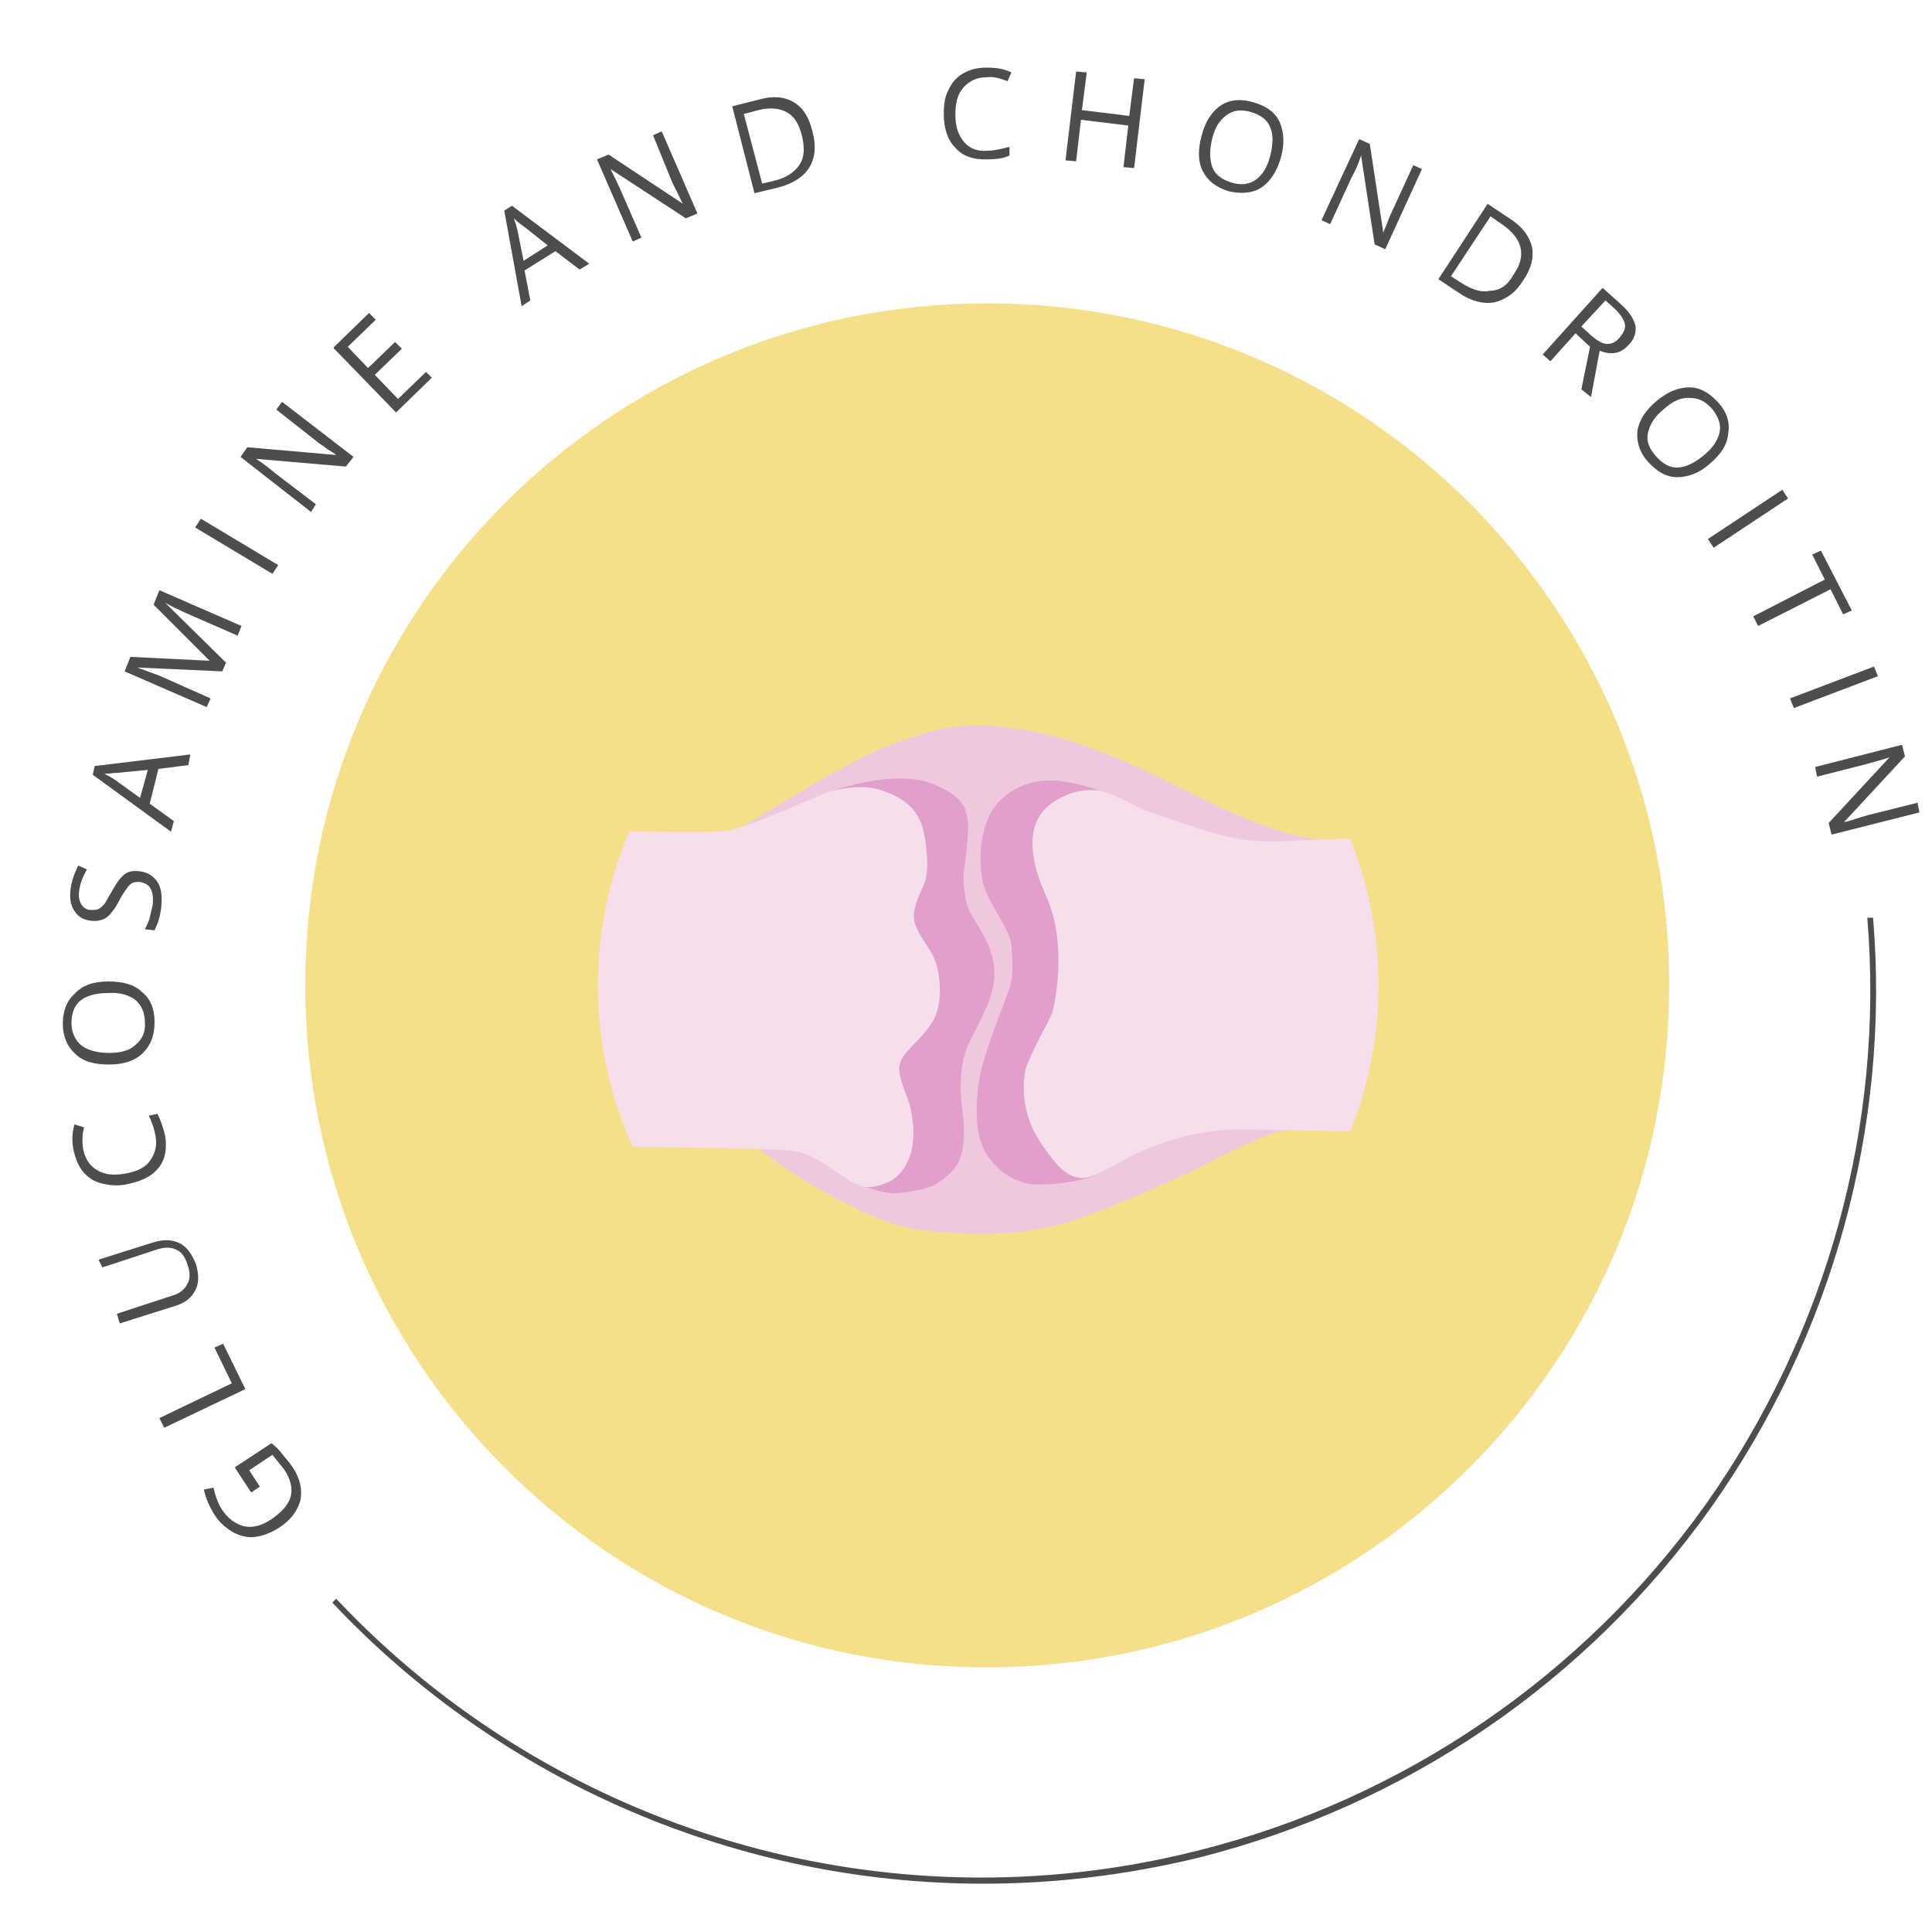 <svg xmlns="http://www.w3.org/2000/svg" xmlns:xlink="http://www.w3.org/1999/xlink" version="1.1" id="Capa_1" x="0px" y="0px" viewBox="0 0 200 200" style="enable-background:new 0 0 200 200;" xml:space="preserve"> <style type="text/css"> .st0{fill:#F6DF8B;} .st1{clip-path:url(#SVGID_2_);fill:#EFC8E0;} .st2{clip-path:url(#SVGID_4_);fill:#E19FC9;} .st3{clip-path:url(#SVGID_6_);fill:#E19FC9;} .st4{clip-path:url(#SVGID_8_);fill:#F5DFEC;} .st5{clip-path:url(#SVGID_10_);fill:#F5DFEC;} .st6{fill:#4D4D4D;} </style> <path class="st0" d="M31.6,102c0-39,31.6-70.6,70.6-70.6S172.8,63,172.8,102s-31.6,70.6-70.6,70.6C63.2,172.7,31.6,141,31.6,102"></path> <g> <g> <g> <g> <g> <g> <defs> <path id="SVGID_1_" d="M61.9,102c0,22.3,18.1,40.4,40.4,40.4s40.4-18.1,40.4-40.4s-18.1-40.4-40.4-40.4 C79.9,61.7,61.9,79.7,61.9,102"></path> </defs> <clipPath id="SVGID_2_"> <use xlink:href="#SVGID_1_" style="overflow:visible;"></use> </clipPath> <path class="st1" d="M133,117c-1.2,0.1-5.7,2.2-7.2,3c-1.5,0.9-9.9,4.8-15.2,6.5c-5.3,1.6-10.4,1.3-14.6,0.9s-7.6-2.4-11-4.2 c-3.3-1.8-6.2-4.1-6.2-4.1l-1.9-33.5c0,0,10.8-6.8,14.8-8.3c4.1-1.5,7.1-2.7,12.4-2c5.3,0.6,9.9,2.3,15.7,5.1 c5.8,2.8,12,6.3,17.9,6.6L133,117z"></path> </g> </g> </g> </g> </g> <g> <g> <g> <g> <g> <defs> <path id="SVGID_3_" d="M61.9,102c0,22.3,18.1,40.4,40.4,40.4s40.4-18.1,40.4-40.4s-18.1-40.4-40.4-40.4 C79.9,61.7,61.9,79.7,61.9,102"></path> </defs> <clipPath id="SVGID_4_"> <use xlink:href="#SVGID_3_" style="overflow:visible;"></use> </clipPath> <path class="st2" d="M113.3,121.7c-2,0.8-5.3,1-6.5,0.9c-1.2-0.2-3-0.7-4.6-3s-1.1-6.5-0.7-8.5s2.1-6.4,2.8-8.2 c0.7-1.8,0.5-3.4,0.4-5.1c-0.2-1.7-2.3-4.1-2.9-6.3c-0.6-2.2-0.3-5.5,0.8-7.4c1.3-2.3,4-3.3,5.8-3.3c2.8-0.1,6.4,1.4,6.4,1.4 l3.6,29.1L113.3,121.7z"></path> </g> </g> </g> </g> </g> <g> <g> <g> <g> <g> <defs> <path id="SVGID_5_" d="M61.9,102c0,22.3,18.1,40.4,40.4,40.4s40.4-18.1,40.4-40.4s-18.1-40.4-40.4-40.4 C79.9,61.7,61.9,79.7,61.9,102"></path> </defs> <clipPath id="SVGID_6_"> <use xlink:href="#SVGID_5_" style="overflow:visible;"></use> </clipPath> <path class="st3" d="M86.1,81.9l-7.4,16.8l10.2,23.9c2.7,1,3.5,1.1,5.6,0.7c2.2-0.4,2.7-0.8,3.9-1.9c1.2-1.1,1.7-3,1.2-6.6 c-0.4-3.5,0.1-5.7,0.8-7c0.6-1.3,2.3-4.1,2.5-6.3c0.2-2.3-0.6-4-1.8-5.9c-1.2-1.9-1.1-2.2-1.3-3.8c-0.2-1.6,0.2-2.3,0.4-5.5 c0.2-3.2-1.1-4-3.5-5.1C92.6,79.5,86.1,81.9,86.1,81.9"></path> </g> </g> </g> </g> </g> <g> <g> <g> <g> <g> <defs> <path id="SVGID_7_" d="M61.9,102c0,22.3,18.1,40.4,40.4,40.4s40.4-18.1,40.4-40.4s-18.1-40.4-40.4-40.4 C79.9,61.7,61.9,79.7,61.9,102"></path> </defs> <clipPath id="SVGID_8_"> <use xlink:href="#SVGID_7_" style="overflow:visible;"></use> </clipPath> <path class="st4" d="M56.3,118.7V85.8c0,0,16.5,0.6,18.9,0.2c2.5-0.4,8.9-3.4,10.5-4c1.6-0.5,4.1-0.8,5.8-0.1 c1.7,0.6,3.5,1.6,4.1,4.1c0.5,2.5,0.5,4.4,0.1,5.4s-1.1,2.3-1.1,3.4c0,1.2,0.8,2.2,1.8,3.8s1.1,4.7,0.6,6.1 c-0.4,1.4-1.7,2.7-2.5,3.5c-0.8,0.9-1.2,1.2-1.4,2.2c-0.2,1,1,3.5,1.1,4.1c0.1,0.5,0.5,1.9,0.3,3.8c-0.2,1.8-1.1,3.3-2.4,4 c-1.3,0.6-2.3,0.8-3.4,0.3c-1.2-0.4-4-3-6.2-3.4C80.4,118.7,56.3,118.7,56.3,118.7"></path> </g> </g> </g> </g> </g> <g> <g> <g> <g> <g> <defs> <path id="SVGID_9_" d="M61.9,102c0,22.3,18.1,40.4,40.4,40.4s40.4-18.1,40.4-40.4s-18.1-40.4-40.4-40.4 C79.9,61.7,61.9,79.7,61.9,102"></path> </defs> <clipPath id="SVGID_10_"> <use xlink:href="#SVGID_9_" style="overflow:visible;"></use> </clipPath> <path class="st5" d="M109.1,83c1.5-1,3-1.3,4.4-1.2c1.4,0.1,3.8,1.6,5.3,2.2c1.5,0.5,6.2,2.2,8.7,2.7s4.5,0.4,4.5,0.4 l23.2-0.9l-0.2,31.3c0,0-20.5-0.5-26-0.6s-10.1,1.8-12.3,3c-2.2,1.2-4,2.3-5.1,2c-1.1-0.2-2-0.8-4-3.8c-1.9-3-1.7-5.8-1.5-7.1 c0.2-1.3,2.5-5.3,2.8-6.1c0.3-0.9,1.6-7-0.5-11.9C108.5,93,104.5,85.9,109.1,83"></path> </g> </g> </g> </g> </g> </g> <path class="st6" d="M101.8,195c-25.2,0-49.7-10.3-67.4-29.1l0.4-0.4c22.8,24.2,56.9,34.2,89.1,26.1c21.3-5.3,40-18.1,52.7-35.9 c12.5-17.7,18.5-39.2,16.7-60.7h0.6c1.8,21.6-4.2,43.3-16.8,61.1c-12.8,18-31.6,30.8-53,36.2C116.7,194.1,109.2,195,101.8,195z"></path> <g> <path class="st6" d="M26,154.5l-1.7-2.6l3.8-2.5c0.4,0.3,0.8,0.7,1.1,1.1c0.3,0.4,0.7,0.8,1.1,1.4c0.8,1.2,1,2.3,0.8,3.4 c-0.3,1.1-1,2.1-2.3,2.9c-0.8,0.5-1.6,0.8-2.4,0.9s-1.6-0.1-2.3-0.5c-0.7-0.4-1.4-1-1.9-1.8s-0.9-1.7-1.1-2.6l1-0.2 c0.2,0.9,0.5,1.7,0.9,2.3c0.6,0.9,1.4,1.5,2.3,1.7s1.9-0.1,2.9-0.8s1.7-1.5,1.9-2.3s0-1.8-0.7-2.8c-0.4-0.5-0.8-1-1.2-1.5l-2.4,1.6 l1.1,1.7L26,154.5z"></path> <path class="st6" d="M25.4,143.8l-8.4,4l-0.5-1l7.5-3.6l-1.8-3.7l0.9-0.4L25.4,143.8z"></path> <path class="st6" d="M10.2,130.4l5.7-1.8c1-0.3,1.9-0.3,2.7,0.1c0.8,0.4,1.3,1.2,1.7,2.2c0.3,1.1,0.3,2-0.1,2.7 c-0.4,0.8-1.1,1.3-2.1,1.6l-5.7,1.8l-0.3-1l5.8-1.9c0.7-0.2,1.2-0.6,1.5-1.2c0.3-0.5,0.3-1.2,0-2c-0.2-0.7-0.6-1.3-1.1-1.5 c-0.5-0.3-1.2-0.3-1.9-0.1l-5.8,1.9L10.2,130.4z"></path> <path class="st6" d="M8.6,118.9c0.2,1,0.6,1.7,1.4,2.2c0.8,0.5,1.7,0.6,2.9,0.4s2.1-0.6,2.6-1.3s0.8-1.5,0.6-2.6 c-0.1-0.6-0.3-1.3-0.7-2.1l0.9-0.2c0.3,0.6,0.6,1.4,0.8,2.3c0.2,1.3,0,2.5-0.7,3.3c-0.7,0.9-1.8,1.4-3.3,1.7 c-0.9,0.2-1.8,0.1-2.6-0.1c-0.8-0.2-1.4-0.6-1.9-1.2s-0.8-1.4-1-2.3c-0.2-1-0.1-1.8,0.1-2.6l1,0.3C8.5,117.5,8.5,118.2,8.6,118.9z"></path> <path class="st6" d="M11.2,101.6c1.5,0,2.7,0.3,3.5,1.1c0.9,0.7,1.3,1.8,1.3,3.1c0,1.4-0.4,2.4-1.2,3.2s-2,1.2-3.5,1.2 s-2.7-0.3-3.5-1.1c-0.8-0.7-1.3-1.8-1.3-3.1c0-1.3,0.4-2.4,1.2-3.1C8.5,102,9.7,101.6,11.2,101.6z M11.3,109c1.3,0,2.2-0.3,2.8-0.9 c0.6-0.5,1-1.3,0.9-2.3c0-1-0.4-1.8-1-2.3c-0.7-0.5-1.6-0.8-2.9-0.7c-1.2,0-2.2,0.3-2.8,0.8s-0.9,1.3-0.9,2.3s0.4,1.8,1,2.3 S10.1,109,11.3,109z"></path> <path class="st6" d="M14.5,90.2c0.8,0.1,1.4,0.5,1.8,1.1s0.5,1.5,0.4,2.5c-0.1,1.1-0.4,1.9-0.7,2.5l-1-0.1c0.2-0.4,0.4-0.8,0.5-1.2 s0.2-0.9,0.3-1.3c0.1-0.7,0-1.3-0.2-1.7c-0.2-0.4-0.6-0.6-1.1-0.7c-0.3,0-0.6,0-0.8,0.1s-0.4,0.3-0.6,0.6c-0.2,0.3-0.5,0.7-0.8,1.3 c-0.4,0.8-0.9,1.4-1.3,1.7c-0.5,0.3-1,0.4-1.7,0.3s-1.2-0.4-1.6-1S7.2,93,7.3,92.1c0.1-0.9,0.4-1.7,0.8-2.5L9,90 c-0.4,0.7-0.7,1.4-0.8,2.2c-0.1,0.6,0,1,0.2,1.4c0.2,0.3,0.5,0.6,1,0.6c0.3,0,0.6,0,0.8-0.1s0.4-0.3,0.6-0.5 c0.2-0.3,0.4-0.7,0.7-1.2c0.5-0.9,0.9-1.5,1.4-1.9C13.3,90.2,13.8,90.1,14.5,90.2z"></path> <path class="st6" d="M19.5,79.2l-3.1,0.4l-0.9,3.6L18,85l-0.3,1.1l-8.1-5.9l0.2-0.9l9.9-1.2L19.5,79.2z M15.3,79.7L12.2,80 c-0.4,0-0.9,0.1-1.4,0.1c0.4,0.2,0.8,0.4,1.2,0.7l2.5,1.8L15.3,79.7z"></path> <path class="st6" d="M23,69.5l-8.8-0.4l0,0c0.6,0.2,1.3,0.5,2.2,0.8l5.4,2.4l-0.4,0.9l-8.5-3.7l0.6-1.5l8.2,0.4l0,0l-5.8-5.8 l0.6-1.5l8.5,3.7l-0.4,1l-5.5-2.4c-0.6-0.3-1.3-0.6-2-1l0,0l6.3,6.2L23,69.5z"></path> <path class="st6" d="M28.2,59.4l-8-4.8l0.6-0.9l8,4.8L28.2,59.4z"></path> <path class="st6" d="M36.6,47.3l-0.8,1l-9.3-0.8l0,0c0.8,0.5,1.4,1,2,1.5l4.2,3.2L32.2,53l-7.3-5.7l0.7-1l9.2,0.8l0,0 c-0.1-0.1-0.4-0.3-0.9-0.6c-0.5-0.4-0.9-0.6-1.1-0.8l-4.2-3.3l0.6-0.8L36.6,47.3z"></path> <path class="st6" d="M44.7,39.1L41,42.7L34.5,36l3.7-3.6l0.7,0.7L36,35.9l2.1,2.2l2.8-2.7l0.7,0.7l-2.8,2.7l2.4,2.5l2.9-2.8 L44.7,39.1z"></path> <path class="st6" d="M60,27.9L57.5,26l-3.2,2l0.6,3.1L54,31.7l-1.8-9.9l0.8-0.5l8,6L60,27.9z M56.7,25.4l-2.4-1.9 c-0.3-0.2-0.7-0.5-1.1-0.9c0.1,0.4,0.3,0.8,0.4,1.4l0.6,3L56.7,25.4z"></path> <path class="st6" d="M72.2,22.1L71,22.6l-7.8-5.1l0,0c0.4,0.8,0.8,1.6,1.1,2.3l2.1,4.8L65.5,25l-3.7-8.5L63,16l7.7,5.1l0,0 c-0.1-0.1-0.2-0.4-0.5-1s-0.5-1-0.6-1.2l-2-4.9l0.9-0.4L72.2,22.1z"></path> <path class="st6" d="M84.1,13.6c0.4,1.5,0.3,2.7-0.3,3.7c-0.6,1-1.7,1.7-3.2,2.1L78.1,20l-2.3-9l2.8-0.7c1.4-0.4,2.6-0.3,3.6,0.3 S83.8,12.3,84.1,13.6z M83,14c-0.3-1.2-0.8-2-1.6-2.4c-0.7-0.4-1.7-0.5-2.9-0.2L77,11.8l1.9,7.2l1.3-0.3c1.2-0.3,2.1-0.9,2.6-1.7 C83.3,16.2,83.3,15.2,83,14z"></path> <path class="st6" d="M102.1,8c-1,0-1.8,0.4-2.4,1.1c-0.6,0.7-0.8,1.6-0.8,2.8s0.3,2.1,0.9,2.8s1.4,1,2.5,0.9c0.6,0,1.4-0.2,2.2-0.4 v0.9c-0.6,0.3-1.4,0.4-2.4,0.4c-1.4,0-2.4-0.3-3.2-1.2c-0.8-0.8-1.2-2-1.2-3.5c0-1,0.1-1.8,0.5-2.5C98.5,8.6,99,8,99.7,7.6 s1.5-0.6,2.4-0.6c1,0,1.8,0.1,2.6,0.5l-0.4,0.9C103.5,8.1,102.8,7.9,102.1,8z"></path> <path class="st6" d="M117.4,17.4l-1.1-0.1l0.5-4.3l-4.9-0.6l-0.5,4.3l-1.1-0.1l1.1-9.2l1.1,0.1l-0.5,3.9l4.9,0.6l0.5-3.9l1.1,0.1 L117.4,17.4z"></path> <path class="st6" d="M132.6,16.3c-0.4,1.4-1.1,2.5-2,3.1s-2.1,0.7-3.4,0.4c-1.3-0.4-2.2-1.1-2.7-2.1s-0.5-2.2-0.1-3.7 s1.1-2.5,2-3.1c0.9-0.6,2.1-0.7,3.4-0.3c1.3,0.4,2.2,1,2.7,2.1C132.9,13.7,133,14.9,132.6,16.3z M125.5,14.3c-0.3,1.2-0.3,2.2,0,3 s1,1.3,2,1.6c1,0.3,1.8,0.2,2.5-0.3s1.2-1.3,1.5-2.5s0.3-2.2,0-2.9c-0.3-0.8-1-1.3-2-1.6s-1.8-0.2-2.5,0.3S125.8,13.1,125.5,14.3z"></path> <path class="st6" d="M143.4,25.8l-1.1-0.5l-1.4-9.2l0,0c-0.3,0.9-0.6,1.6-1,2.3l-2.2,4.8l-0.9-0.4l3.9-8.4l1.1,0.5l1.4,9.2l0,0 c0-0.1,0.2-0.5,0.4-1c0.2-0.6,0.4-1,0.5-1.2l2.2-4.8l0.9,0.4L143.4,25.8z"></path> <path class="st6" d="M157.7,29c-0.8,1.3-1.8,2-3,2.3c-1.1,0.2-2.4-0.1-3.7-1l-2.1-1.4l5.1-7.8l2.4,1.6c1.2,0.8,1.9,1.7,2.2,2.9 C158.8,26.7,158.5,27.8,157.7,29z M156.7,28.4c0.7-1,0.9-1.9,0.7-2.8c-0.2-0.8-0.8-1.6-1.8-2.3l-1.3-0.9l-4.1,6.2l1.1,0.7 c1.1,0.7,2.1,1,2.9,0.8C155.3,30.1,156.1,29.5,156.7,28.4z"></path> <path class="st6" d="M163.1,34.5l-2.6,2.9l-0.8-0.7l6.2-6.9l1.9,1.7c0.9,0.8,1.3,1.5,1.5,2.2c0.1,0.7-0.1,1.4-0.7,2 c-0.8,0.9-1.8,1.1-3,0.6l-0.9,4.8l-1-0.8l0.9-4.4L163.1,34.5z M163.7,33.8l1.1,1c0.6,0.5,1.1,0.8,1.6,0.8s0.9-0.2,1.3-0.7 c0.4-0.5,0.6-0.9,0.5-1.4c-0.1-0.4-0.4-0.9-1-1.5l-1-0.9L163.7,33.8z"></path> <path class="st6" d="M177,48c-1.1,1-2.3,1.4-3.4,1.4c-1.1,0-2.1-0.6-3-1.6s-1.2-2.1-1.1-3.2c0.2-1.1,0.8-2.1,2-3.1s2.3-1.4,3.4-1.4 c1.1,0,2.1,0.6,3,1.6s1.2,2.1,1,3.2C178.8,46,178.2,47,177,48z M172.3,42.3c-1,0.8-1.5,1.6-1.7,2.5c-0.2,0.8,0.1,1.6,0.8,2.4 c0.7,0.8,1.4,1.2,2.2,1.2s1.7-0.4,2.7-1.2s1.5-1.6,1.7-2.4c0.2-0.8-0.1-1.6-0.7-2.4c-0.7-0.8-1.4-1.2-2.3-1.2 C174.1,41.1,173.2,41.5,172.3,42.3z"></path> <path class="st6" d="M176.8,55.8l7.7-5.1l0.6,0.9l-7.7,5.1L176.8,55.8z"></path> <path class="st6" d="M182,64.8l-0.5-1l7.4-3.8l-1.3-2.6l0.9-0.4l3.2,6.2l-0.9,0.4l-1.3-2.6L182,64.8z"></path> <path class="st6" d="M185.3,72.3L194,69l0.4,1l-8.7,3.3L185.3,72.3z"></path> <path class="st6" d="M189.6,86.4l-0.3-1.2l6.3-6.8l0,0c-0.9,0.3-1.7,0.5-2.4,0.7l-5.1,1.3l-0.2-1l9-2.3l0.3,1.2l-6.3,6.8l0,0 c0.1,0,0.5-0.1,1.1-0.3c0.6-0.2,1-0.3,1.3-0.4l5.2-1.3l0.2,1L189.6,86.4z"></path> </g> </svg>